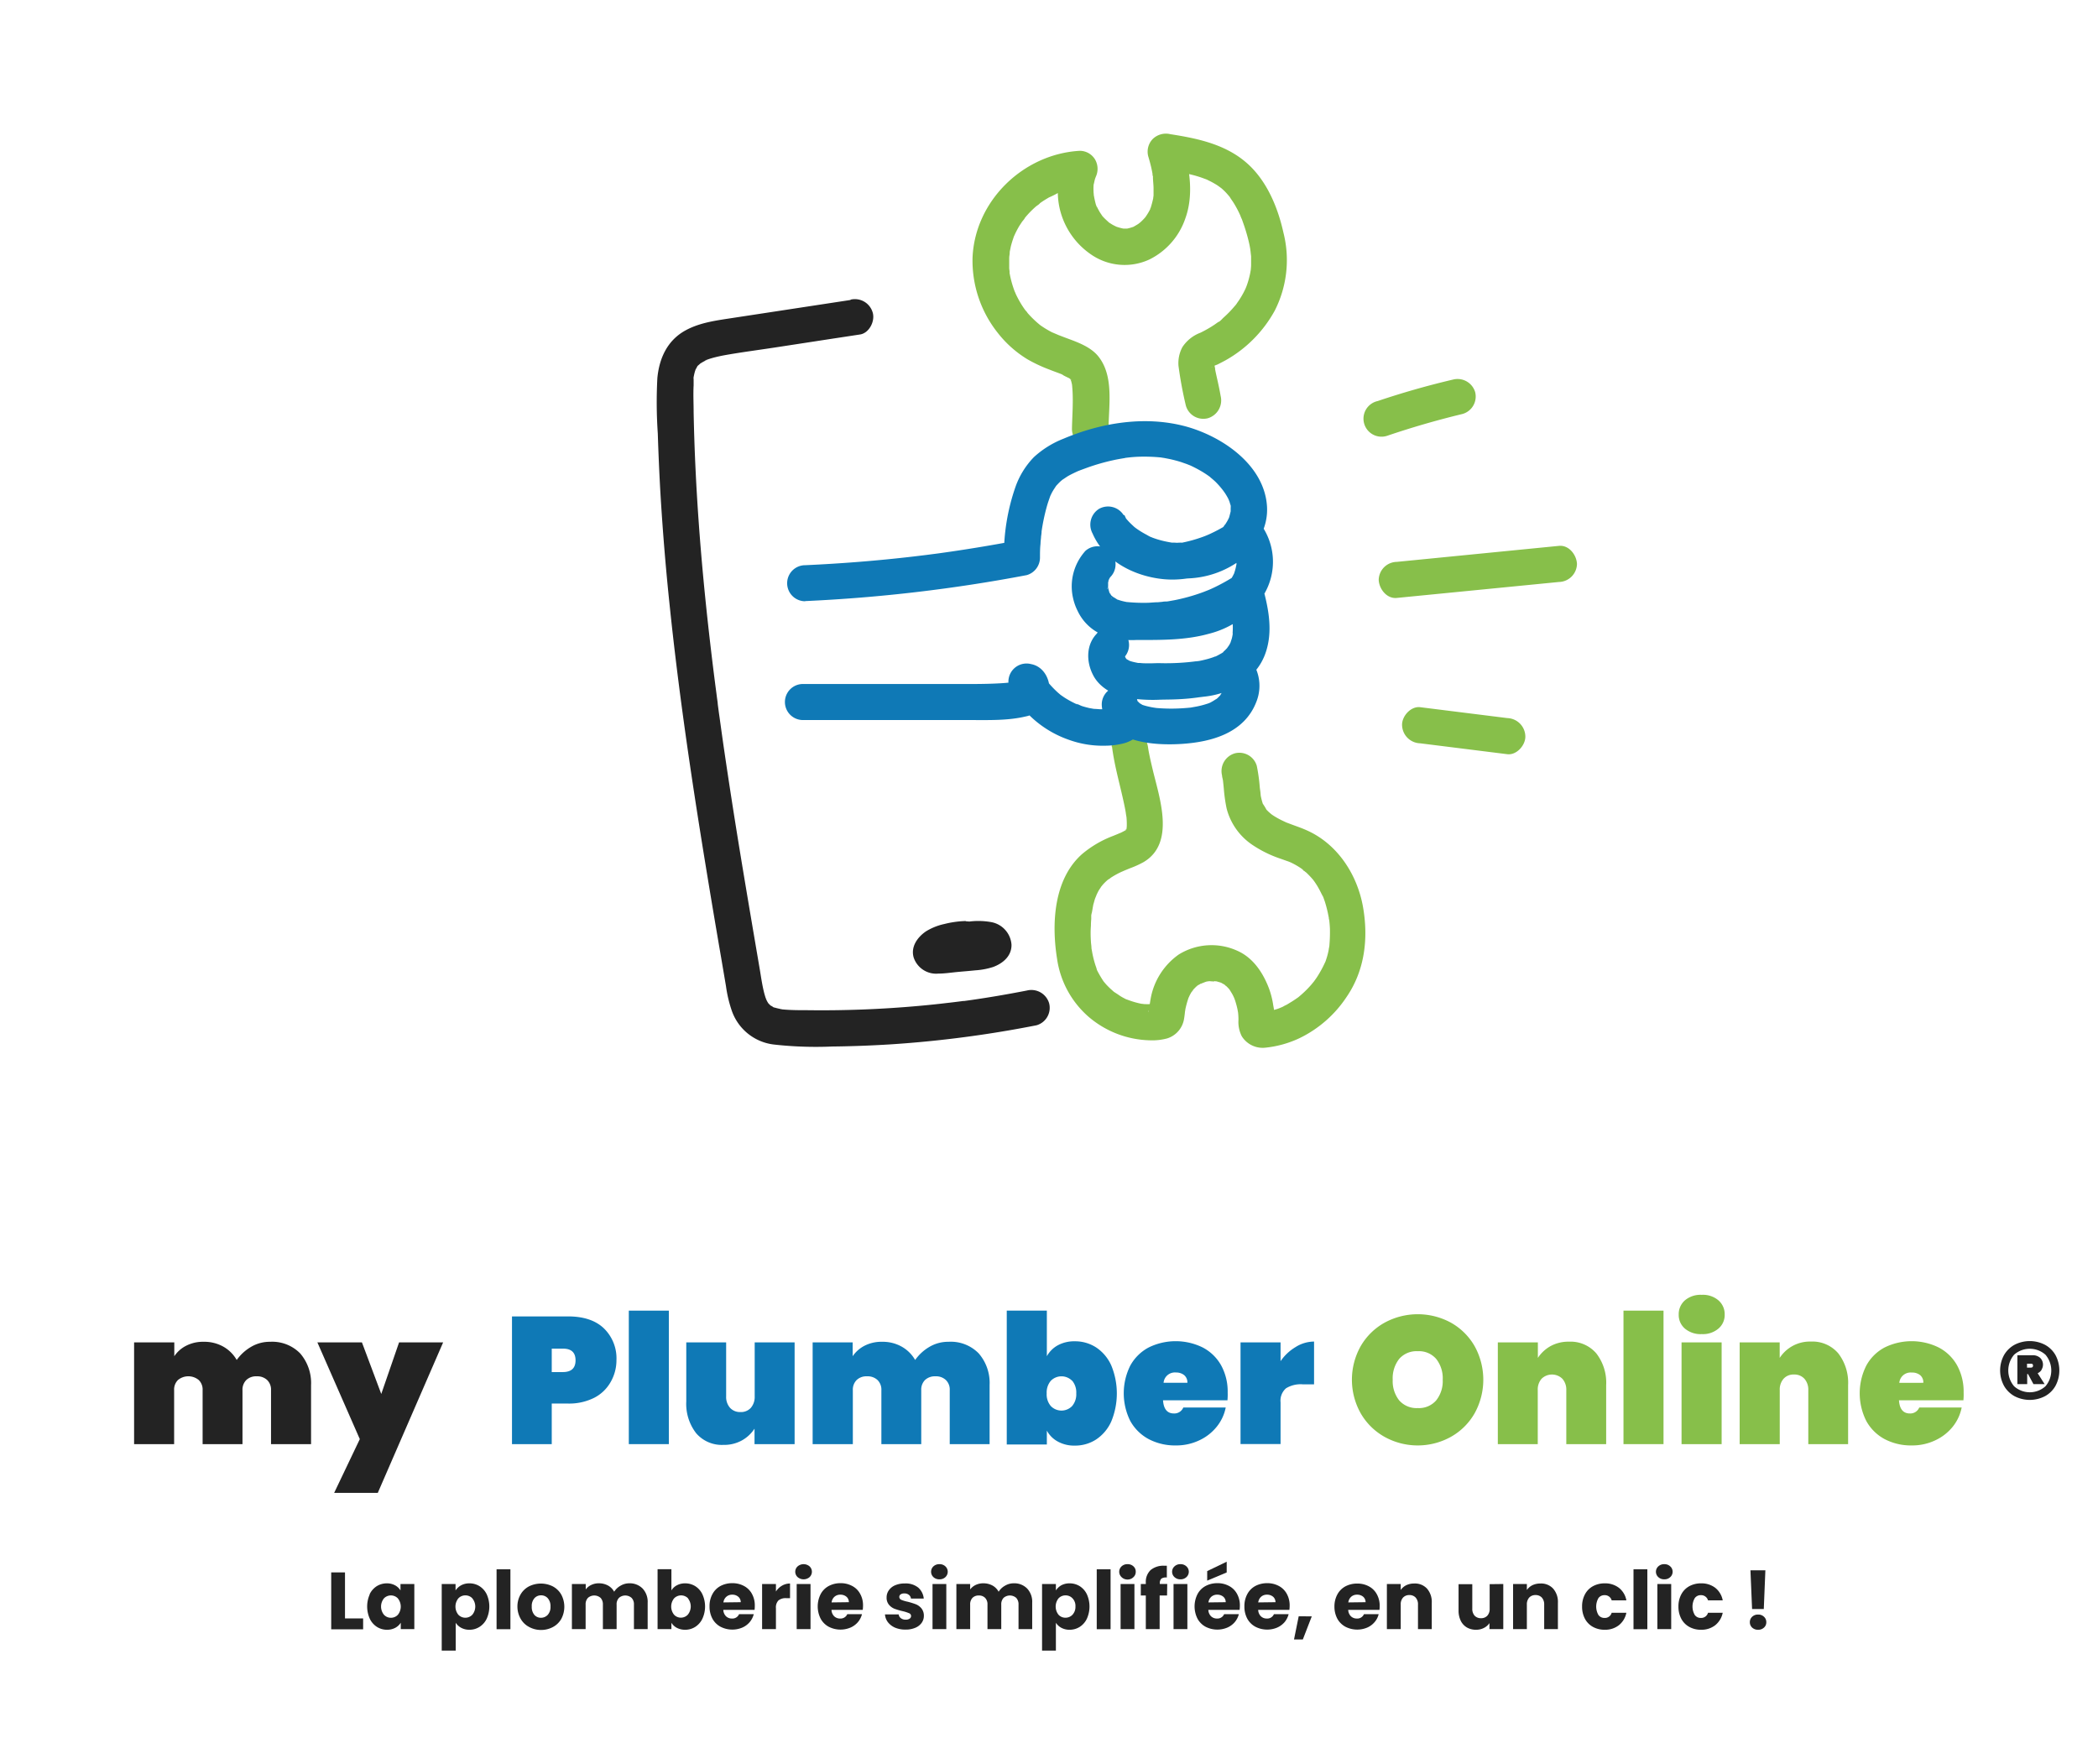 <svg id="Layer_1" data-name="Layer 1" xmlns="http://www.w3.org/2000/svg" viewBox="0 0 385.19 323.8"><defs><style>.cls-1{fill:#232323;}.cls-2{fill:#0f79b6;}.cls-3{fill:#87bf4a;}.cls-4{fill:none;}</style></defs><title>Plan de travail 1</title><path class="cls-1" d="M55.11,248.48a8.33,8.33,0,0,1,2,5.83v10.83H49.76v-9.9a2.46,2.46,0,0,0-.71-1.87,2.63,2.63,0,0,0-1.91-.68,2.59,2.59,0,0,0-1.92.68,2.5,2.5,0,0,0-.7,1.87v9.9H37.2v-9.9a2.43,2.43,0,0,0-.71-1.87,3,3,0,0,0-3.82,0,2.46,2.46,0,0,0-.7,1.87v9.9H24.62V246.46H32V249a5.71,5.71,0,0,1,2.17-1.92,6.75,6.75,0,0,1,3.23-.73,7.12,7.12,0,0,1,3.58.88,6.51,6.51,0,0,1,2.48,2.46,8.5,8.5,0,0,1,2.62-2.4,6.74,6.74,0,0,1,3.51-.94A7.18,7.18,0,0,1,55.11,248.48Z"/><path class="cls-1" d="M81.36,246.46l-12,27.63H61.35l4.71-9.87-7.79-17.76h8.18L70,255.93l3.27-9.47Z"/><path class="cls-2" d="M112.1,253.76a7.26,7.26,0,0,1-3,2.87,10.25,10.25,0,0,1-4.85,1.06H101.3v7.45H94V241.69h10.27q4.31,0,6.6,2.19a7.67,7.67,0,0,1,2.31,5.86A8,8,0,0,1,112.1,253.76Zm-6.43-4c0-1.43-.76-2.15-2.28-2.15H101.3v4.3h2.09C104.91,251.89,105.67,251.18,105.67,249.74Z"/><path class="cls-2" d="M122.8,240.63v24.51h-7.35V240.63Z"/><path class="cls-2" d="M145.89,246.46v18.68h-7.36V262.3a6.61,6.61,0,0,1-2.3,2.15,6.78,6.78,0,0,1-3.43.83,6.2,6.2,0,0,1-5-2.16,8.8,8.8,0,0,1-1.8-5.83V246.46h7.32v9.91a3,3,0,0,0,.71,2.1,2.47,2.47,0,0,0,1.91.78,2.43,2.43,0,0,0,1.92-.78,3.06,3.06,0,0,0,.7-2.1v-9.91Z"/><path class="cls-2" d="M179.69,248.48a8.28,8.28,0,0,1,2,5.83v10.83h-7.32v-9.9a2.43,2.43,0,0,0-.71-1.87,2.6,2.6,0,0,0-1.9-.68,2.63,2.63,0,0,0-1.93.68,2.49,2.49,0,0,0-.69,1.87v9.9h-7.32v-9.9a2.46,2.46,0,0,0-.71-1.87,2.63,2.63,0,0,0-1.91-.68,2.59,2.59,0,0,0-1.92.68,2.5,2.5,0,0,0-.7,1.87v9.9H149.2V246.46h7.35V249a5.86,5.86,0,0,1,2.17-1.92,6.78,6.78,0,0,1,3.23-.73,7.12,7.12,0,0,1,3.58.88,6.53,6.53,0,0,1,2.49,2.46,8.35,8.35,0,0,1,2.61-2.4,6.74,6.74,0,0,1,3.51-.94A7.15,7.15,0,0,1,179.69,248.48Z"/><path class="cls-2" d="M194.2,247a6.3,6.3,0,0,1,3.13-.74,7.07,7.07,0,0,1,3.94,1.14,7.75,7.75,0,0,1,2.77,3.32,13.46,13.46,0,0,1,0,10.23,7.75,7.75,0,0,1-2.77,3.32,7.07,7.07,0,0,1-3.94,1.14,6.2,6.2,0,0,1-3.13-.75,5,5,0,0,1-2-2v2.55h-7.36V240.63h7.36V249A5.1,5.1,0,0,1,194.2,247Zm2.64,6.51a2.74,2.74,0,0,0-3.91,0,3.31,3.31,0,0,0-.76,2.32,3.28,3.28,0,0,0,.76,2.32,2.72,2.72,0,0,0,3.91,0,3.32,3.32,0,0,0,.76-2.32A3.36,3.36,0,0,0,196.84,253.48Z"/><path class="cls-2" d="M225.36,257.09H213.53c.11,1.62.78,2.42,2,2.42a1.77,1.77,0,0,0,1.72-1.09h7.79a8.08,8.08,0,0,1-1.68,3.56,8.89,8.89,0,0,1-3.21,2.48,9.83,9.83,0,0,1-4.25.92,10.41,10.41,0,0,1-5-1.16,8.4,8.4,0,0,1-3.38-3.33,11.37,11.37,0,0,1,0-10.17,8.27,8.27,0,0,1,3.38-3.33,11.25,11.25,0,0,1,9.91,0,8.25,8.25,0,0,1,3.38,3.27,10,10,0,0,1,1.21,5A11.25,11.25,0,0,1,225.36,257.09ZM218,253.88a1.72,1.72,0,0,0-.59-1.41,2.32,2.32,0,0,0-1.49-.48,2.08,2.08,0,0,0-2.29,1.89Z"/><path class="cls-2" d="M237.88,247.31a6.39,6.39,0,0,1,3.38-1v7.85h-2.09a5.11,5.11,0,0,0-3.06.73,3,3,0,0,0-1,2.58v7.65h-7.35V246.46h7.35v3.45A8.84,8.84,0,0,1,237.88,247.31Z"/><path class="cls-3" d="M254.23,263.82a11.57,11.57,0,0,1-4.39-4.31,12.59,12.59,0,0,1,0-12.39,11.52,11.52,0,0,1,4.39-4.29,12.73,12.73,0,0,1,12.14,0,11.48,11.48,0,0,1,4.35,4.29,12.72,12.72,0,0,1,0,12.39,11.45,11.45,0,0,1-4.37,4.31,12.55,12.55,0,0,1-12.12,0Zm9.45-6.71a5.65,5.65,0,0,0,1.2-3.79,5.72,5.72,0,0,0-1.2-3.83,4.17,4.17,0,0,0-3.38-1.41,4.22,4.22,0,0,0-3.41,1.41,5.77,5.77,0,0,0-1.19,3.83,5.7,5.7,0,0,0,1.19,3.79,4.24,4.24,0,0,0,3.41,1.41A4.17,4.17,0,0,0,263.68,257.11Z"/><path class="cls-3" d="M293.08,248.48a8.77,8.77,0,0,1,1.81,5.83v10.83h-7.32v-9.9a3,3,0,0,0-.72-2.1,2.73,2.73,0,0,0-3.82,0,3,3,0,0,0-.7,2.1v9.9H275V246.46h7.35v2.85a6.69,6.69,0,0,1,2.3-2.15,6.81,6.81,0,0,1,3.43-.83A6.21,6.21,0,0,1,293.08,248.48Z"/><path class="cls-3" d="M305.42,240.63v24.51h-7.35V240.63Z"/><path class="cls-3" d="M309.36,243.94a3.29,3.29,0,0,1-1.15-2.58,3.38,3.38,0,0,1,1.15-2.63,4.43,4.43,0,0,1,3.08-1,4.36,4.36,0,0,1,3.05,1,3.35,3.35,0,0,1,1.16,2.63,3.27,3.27,0,0,1-1.16,2.58,4.4,4.4,0,0,1-3.05,1A4.46,4.46,0,0,1,309.36,243.94Zm6.73,2.52v18.68h-7.36V246.46Z"/><path class="cls-3" d="M337.51,248.48a8.82,8.82,0,0,1,1.8,5.83v10.83H332v-9.9a3,3,0,0,0-.71-2.1,2.47,2.47,0,0,0-1.91-.78,2.43,2.43,0,0,0-1.92.78,3,3,0,0,0-.7,2.1v9.9H319.4V246.46h7.35v2.85a6.6,6.6,0,0,1,5.74-3A6.22,6.22,0,0,1,337.51,248.48Z"/><path class="cls-3" d="M360.48,257.09H348.65c.11,1.62.78,2.42,2,2.42a1.77,1.77,0,0,0,1.72-1.09h7.79a8.18,8.18,0,0,1-1.67,3.56,8.93,8.93,0,0,1-3.22,2.48,9.83,9.83,0,0,1-4.25.92,10.41,10.41,0,0,1-5-1.16,8.31,8.31,0,0,1-3.37-3.33,11.29,11.29,0,0,1,0-10.17,8.19,8.19,0,0,1,3.37-3.33,11.25,11.25,0,0,1,9.91,0,8.19,8.19,0,0,1,3.38,3.27,10,10,0,0,1,1.21,5A11.25,11.25,0,0,1,360.48,257.09Zm-7.36-3.21a1.72,1.72,0,0,0-.59-1.41A2.32,2.32,0,0,0,351,252a2.08,2.08,0,0,0-2.29,1.89Z"/><path class="cls-3" d="M203.53,78.84c0-4.35,1.06-9.81-1.92-13.46-1.4-1.71-3.78-2.56-5.79-3.3l-1.39-.53c-.58-.23.41.2-.19-.08L193.13,61q-.67-.35-1.32-.75l-.58-.38-.28-.2c-.63-.44.36.31,0,0a19.32,19.32,0,0,1-2.26-2.17c-.11-.14-.29-.47-.45-.54.3.14.32.43.1.11l-.21-.28c-.31-.44-.61-.9-.88-1.37s-.49-.89-.71-1.35c-.06-.12-.37-.92-.21-.45s-.12-.34-.17-.48a18.63,18.63,0,0,1-.8-3c-.13-.78,0,.45,0-.16,0-.23-.05-.46-.07-.69,0-.54,0-1.08,0-1.63,0-.27,0-.54.05-.81s.07-.88,0-.37.06-.35.09-.48.11-.54.17-.81c.13-.49.28-1,.45-1.46,0-.1.36-.93.17-.48s.16-.33.22-.46c.24-.49.51-1,.79-1.44l.39-.59c.11-.18.52-.58.54-.77,0,0-.39.49-.15.21l.3-.37c.2-.24.41-.47.62-.7.41-.43.83-.84,1.28-1.23.16-.14.64-.41.72-.6,0,0-.5.37-.2.16l.38-.28c.49-.34,1-.65,1.5-.94a15.48,15.48,0,0,0,1.68-.84s-.59.23-.25.11l.44-.17.9-.29a16.41,16.41,0,0,1,1.71-.42c.16,0,1-.09.49-.09h.14l.59,0c-.95-1.67-1.91-3.33-2.86-5a13.73,13.73,0,0,0-.67,9.59,14,14,0,0,0,5.58,7.62,10.82,10.82,0,0,0,10.67.89,13.09,13.09,0,0,0,6.6-7.55c1.51-4.17.85-8.9-.37-13.06L213.19,31a50.85,50.85,0,0,1,6.23,1.24c.47.14.94.28,1.4.45l.75.28c-.76-.29.06,0,.18.09.4.19.79.39,1.17.61s.46.27.68.42.86.64.53.36.27.25.28.25c.19.18.39.36.57.55A14.74,14.74,0,0,1,226,36.44c-.08-.09-.38-.54-.05,0l.45.66a18.31,18.31,0,0,1,.92,1.62c.2.39.38.8.56,1.2-.32-.74,0,.09.07.21s.19.5.28.75a32.23,32.23,0,0,1,1,3.32c.13.52.23,1,.32,1.56,0,.07.14,1.1.06.38,0,.32.07.63.09.95,0,.53,0,1.06,0,1.58,0,.32-.05.64-.06.95s0,.33,0-.15c0,.16-.05.32-.07.48a15.15,15.15,0,0,1-.7,2.56s-.3.78-.1.27-.1.23-.12.27a16.38,16.38,0,0,1-.8,1.49q-.32.53-.66,1a4.94,4.94,0,0,1-.43.59c.58-.62,0,0-.09.09a19.47,19.47,0,0,1-2.05,2.11c-.18.16-.69.76-.94.8l.28-.22-.4.29-.61.43a22.25,22.25,0,0,1-2.56,1.46,6.81,6.81,0,0,0-3.31,2.65,6.22,6.22,0,0,0-.71,3.44,71.73,71.73,0,0,0,1.35,7.28,3.33,3.33,0,0,0,4.07,2.32,3.42,3.42,0,0,0,2.32-4.08c-.2-1.15-.45-2.3-.71-3.44-.11-.49-.22-1-.31-1.47,0-.15,0-.3-.08-.45-.13-.63.05.78,0-.16,0-.36.15-1.52-.06-.33.07-.38.32-.46-.14.23l-.25.29c.26-.24.22-.22-.12.08,0-.15.92-.45,1.09-.53.51-.25,1-.51,1.52-.79a23.34,23.34,0,0,0,9-9.11,20.47,20.47,0,0,0,1.59-14.29c-1-4.53-2.94-9.28-6.4-12.5-3.95-3.67-9.19-4.79-14.34-5.59a3.48,3.48,0,0,0-3.23.85,3.35,3.35,0,0,0-.85,3.23c.2.67.39,1.35.54,2,.09.4.17.79.24,1.19,0,.15,0,.3.08.45.08.38,0-.48,0,.16s.11,1.39.11,2.09c0,.35,0,.7,0,1s0,.4-.05.59c-.05.53.16-.75,0,.15a19.47,19.47,0,0,1-.54,2c-.15.47-.08-.11.06-.14a2,2,0,0,0-.16.33,8.65,8.65,0,0,1-.54.93c-.06.1-.14.2-.2.3-.23.39.38-.44.09-.09s-.36.42-.56.63a8.08,8.08,0,0,1-.6.57s-.28.2-.27.23c.32-.25.39-.3.19-.16l-.19.14c-.23.15-.46.29-.7.42a1.65,1.65,0,0,1-.42.21s.77-.27.15-.06c-.25.08-.51.17-.77.23l-.34.08c-.72.16.5,0,.08,0h-.82c-.3,0-.3.13.1,0-.1,0-.31-.06-.41-.08-.31-.07-.62-.17-.93-.27-.58-.19-.09,0,0,0l-.54-.27c-.23-.12-.44-.26-.66-.4a2.32,2.32,0,0,1-.35-.24s.51.44.24.18-.81-.72-1.17-1.13a3.39,3.39,0,0,1-.28-.34s.47.68.13.15c-.14-.22-.29-.42-.42-.64s-.25-.44-.37-.67l-.19-.4c-.24-.48.06.19.08.19-.17,0-.49-1.6-.53-1.78s0-.21-.07-.32c-.15-.71,0,.54,0,.12s-.06-.65-.06-1a8.17,8.17,0,0,1,0-.86,2.55,2.55,0,0,0,0-.44c.07.07-.14.75,0,.24.08-.32.14-.64.23-1s.46-1.2.08-.34a3.45,3.45,0,0,0,0-3.34,3.27,3.27,0,0,0-2.86-1.64c-10.32.6-19.19,9.13-19.66,19.56a21.29,21.29,0,0,0,4.53,13.74,20.26,20.26,0,0,0,5.59,5,27.13,27.13,0,0,0,3.9,1.83q.75.3,1.5.57l.58.22.37.14c.43.16-.15,0-.24-.1a12.2,12.2,0,0,0,1.44.75l.37.25c.46.3-.17,0-.17-.15a1.45,1.45,0,0,0,.22.21c.24.4-.2-.34-.23-.3l.12.21c.33.33,0,0-.07-.26,0,.23.16.47.22.7s.12.51.17.77c0,.1.07.47,0,0s0,.14,0,.21c.23,2.56,0,5.15-.05,7.71a3.31,3.31,0,1,0,6.62,0Z"/><path class="cls-3" d="M204.16,137.05c.47,3.76,1.58,7.36,2.33,11.07q.12.57.21,1.14c0,.05.09.67.11.67s-.09-.81,0,0a14,14,0,0,1,.05,2.15c0,.65.16-.69,0-.27,0,.13,0,.27-.08.4a2.38,2.38,0,0,0-.14.46c-.15-.32.37-.72.15-.38-.06.1-.13.22-.18.32-.18.38.66-.72.35-.45l-.31.31c-.39.41.82-.53.31-.23l-.34.21a10.38,10.38,0,0,1-.94.48c-.28.12-.93.36.27-.11l-.46.19-1.12.46a19.46,19.46,0,0,0-5.73,3.36c-5.22,4.66-5.59,12.81-4.56,19.23a17.35,17.35,0,0,0,5.76,10.6A17.92,17.92,0,0,0,211.13,191a10.63,10.63,0,0,0,3.13-.34A4.5,4.5,0,0,0,217.4,187c.07-.41.12-.82.16-1.23s.15-.75-.05.25c.06-.28.09-.57.15-.86a18.15,18.15,0,0,1,.59-2.07c.17-.5-.1.24-.13.28a4.44,4.44,0,0,0,.24-.49,7.74,7.74,0,0,1,.44-.8,3.28,3.28,0,0,0,.31-.45c-.22.58-.38.45-.12.17s.55-.58.84-.85.15.09-.22.17a2.3,2.3,0,0,0,.48-.31l.42-.23c.5-.28.13.15-.15,0,.17.06.8-.26,1-.31a2,2,0,0,1,.66-.12c-.5.06-.56.08-.18,0l.36,0a5,5,0,0,0,1.21,0c-.34.13-.68-.12-.29,0,.19,0,.38.07.56.12l.44.13c.31.08.48.33-.2-.1.29.18.62.3.91.49s.5.52-.12-.12a2.85,2.85,0,0,0,.32.27c.22.21.44.43.64.66.55.64-.37-.61.09.12.17.28.35.55.51.84s.24.49.36.74c.29.56-.27-.79-.08-.19.05.15.12.3.17.45a15.5,15.5,0,0,1,.46,1.65c.05.24.09.47.13.71.16.81-.07-.9,0,0a11.67,11.67,0,0,1,.07,1.32,5.81,5.81,0,0,0,.6,3,4.52,4.52,0,0,0,4.36,2.11,19.29,19.29,0,0,0,6.28-1.76,21.7,21.7,0,0,0,8.63-7.58c3.34-4.89,4-10.74,3-16.48-1.06-6-4.72-11.62-10.39-14.11-1-.45-2.08-.8-3.12-1.2l-.53-.2c-.84-.32.61.3-.18-.08-.43-.2-.86-.4-1.28-.63s-.62-.35-.92-.54-.32-.23-.49-.33c-.55-.37.47.42.15.12s-.48-.41-.7-.63l-.23-.23-.21-.24c-.21-.26-.13-.15.23.32a9.78,9.78,0,0,0-.74-1.23c-.29-.49.3.83.12.29l-.12-.31c-.09-.28-.17-.56-.24-.85s-.1-.43-.14-.66-.1-1.18,0,.08c0-.53-.12-1.07-.17-1.6a31.87,31.87,0,0,0-.54-3.87,3.33,3.33,0,0,0-4.07-2.31,3.39,3.39,0,0,0-2.31,4.07c0,.28.11.55.15.82l.06.37c.09.58-.09-.79-.05-.37s.11,1.05.16,1.57a28.19,28.19,0,0,0,.52,3.67,11.49,11.49,0,0,0,4.79,6.71,21.44,21.44,0,0,0,5.11,2.5l1.3.46c.05,0,.5.2.5.19s-.72-.33,0,0a14.07,14.07,0,0,1,1.93,1.09l.32.23c.34.24.33.49-.05-.05a5.35,5.35,0,0,0,.72.62,16.79,16.79,0,0,1,1.41,1.51c.42.5-.36-.53-.13-.16.08.13.18.25.27.38s.34.51.5.77a19.79,19.79,0,0,1,.92,1.77c.3.62-.29-.76,0-.12l.14.33.3.85c.2.63.37,1.26.51,1.9.07.29.12.58.18.87s0,.34.08.52c.11.63-.08-.73,0-.28.06.62.13,1.24.16,1.87a28,28,0,0,1-.12,3.43c0,.51.06-.44.06-.44s0,.29-.06.44-.08.46-.13.69a12.88,12.88,0,0,1-.36,1.39c-.06.19-.12.38-.19.57s-.23.73,0,0c-.05.15-.14.3-.2.44a20.44,20.44,0,0,1-1.29,2.34c-.22.35-.46.67-.7,1-.47.67.46-.54-.08.09l-.31.38a18.64,18.64,0,0,1-1.88,1.89l-.55.47c-.61.51.41-.28,0,0s-.73.51-1.1.74-.69.42-1,.61l-.43.21c-.19.1-1.05.64-.3.16a7.8,7.8,0,0,1-2.28.73,5,5,0,0,1-1.19.23c.89.06.23,0,.08,0s-.14,0,.36.08A2.3,2.3,0,0,1,234,188a12.9,12.9,0,0,0-.23-3.4,15.43,15.43,0,0,0-.77-3.08c-1.07-2.85-2.87-5.62-5.74-6.92a11.43,11.43,0,0,0-10.85.65,12.62,12.62,0,0,0-5.15,8.1c-.05.29-.1.58-.14.86,0,.05-.37,1.48-.21,1.62-.26-.23.22-.61,0-.18l.18-.37c1.43-.82,1.77-1.13,1-.93.8-.17.28-.05,0,0l-.83,0a11.83,11.83,0,0,1-1.19,0c-.07,0-.82-.13-.26,0s-.21-.05-.26-.06a15.67,15.67,0,0,1-2.51-.73c-.76-.27.64.34-.08,0-.14-.07-.29-.13-.43-.21-.35-.18-.7-.37-1-.58s-.66-.44-1-.66c-.66-.46.52.47-.08-.07l-.53-.47q-.44-.41-.84-.84l-.46-.54c-.51-.59.28.42,0,0a20.19,20.19,0,0,1-1.3-2.25c-.21-.44.23.74,0-.15-.09-.28-.2-.55-.28-.84-.15-.47-.27-.95-.38-1.43s-.19-1-.27-1.46c.1.64,0,.13,0,0,0-.39-.08-.79-.1-1.18-.06-1-.08-1.92,0-2.88q0-.63.06-1.26c0-.2,0-.4,0-.59l0-.35q.08-.56,0,.21c.07,0,.34-1.82.4-2s.17-.61.26-.91.61-1.38.1-.36c.24-.48.45-1,.73-1.43l.45-.68c.16-.23.44-.43-.21.27l.27-.33a9.35,9.35,0,0,1,1-1c.26-.23,1-.62,0,0,.21-.13.4-.29.61-.43a14.88,14.88,0,0,1,2.19-1.18l.51-.22c-1.18.53-.46.19-.19.08l1.05-.43a17.25,17.25,0,0,0,2.44-1.11c5.84-3.45,2.95-11.68,1.7-16.87-.19-.8-.38-1.6-.55-2.4-.08-.39-.16-.77-.23-1.16s-.26-1.75-.12-.67c-.21-1.71-1.37-3.4-3.31-3.31-1.61.07-3.55,1.47-3.32,3.31Z"/><path class="cls-1" d="M156.19,55.07l-21.44,3.27c-3,.47-6.15.82-8.89,2.32-3.34,1.83-4.83,5.12-5.17,8.77a83.84,83.84,0,0,0,.08,10.15q.17,5.37.47,10.73.63,10.64,1.75,21.23c1.5,14.4,3.57,28.72,5.86,43q1.71,10.62,3.54,21.22l.9,5.3a23.62,23.62,0,0,0,1,4.31,9.33,9.33,0,0,0,7.85,6.41,69.32,69.32,0,0,0,10.59.36q5.34-.06,10.68-.39a207.14,207.14,0,0,0,21.79-2.57q2.55-.44,5.1-.94a3.33,3.33,0,0,0,2.31-4.07,3.4,3.4,0,0,0-4.08-2.31c-3.39.66-6.79,1.25-10.21,1.74l-1.29.18-.2,0-.36.05c-.91.12-1.82.23-2.74.33-1.66.2-3.32.37-5,.52a198.51,198.51,0,0,1-20.55.79c-1.55,0-3.1,0-4.66-.16-.24,0-.5.07.11,0a2,2,0,0,1-.5-.1,8.29,8.29,0,0,1-.86-.21c-.11,0-.63-.18-.2-.05s-.06,0-.17-.09-.28-.18-.43-.25c-.34-.15.48.5,0,0l-.36-.36c-.37-.37.07.08.06.09a3.81,3.81,0,0,1-.45-.76c-.05-.1-.25-.6-.09-.17s0-.1-.06-.2c-.12-.37-.23-.74-.32-1.12-.36-1.46-.56-3-.81-4.44-1.16-6.8-2.32-13.6-3.44-20.41s-2.2-13.73-3.2-20.61c-.24-1.67-.47-3.34-.7-5-.12-.8-.22-1.61-.33-2.42.07.57,0,0,0-.08s-.05-.44-.08-.65c-.07-.48-.13-1-.19-1.45-.45-3.39-.86-6.79-1.25-10.18-1.56-13.69-2.64-27.43-2.9-41.21,0-1.63-.09-3.27,0-4.91,0-.35,0-.71,0-1.07a2.2,2.2,0,0,1,0-.53s-.14.79,0,.1c.06-.3.12-.6.2-.89s.11-.33.16-.5c.09-.35-.3.48,0,0l.26-.46c.14-.25.08-.41-.09.08.07-.21.4-.44.57-.6.59-.54-.43.25.24-.19a10.45,10.45,0,0,1,.93-.51c.41-.22,0,.12-.14,0,0,0,.29-.11.34-.12.3-.11.61-.21.92-.3.67-.19,1.36-.34,2-.47,3.22-.59,6.49-1,9.73-1.5l10.23-1.57,5.2-.79c1.71-.26,2.82-2.51,2.31-4.08a3.4,3.4,0,0,0-4.07-2.31Z"/><path class="cls-1" d="M177.25,169.1a18.15,18.15,0,0,0-3.89.55A10.75,10.75,0,0,0,170,171c-1.54,1.05-2.83,2.82-2.25,4.8a4.35,4.35,0,0,0,4.54,2.95c1.14,0,2.29-.18,3.43-.29s2.26-.19,3.38-.31a13.42,13.42,0,0,0,3.26-.62c1.77-.66,3.39-2,3.35-4.09A4.54,4.54,0,0,0,182,169.3a13.55,13.55,0,0,0-4.31-.07,3.57,3.57,0,0,0-2.34,1,3.32,3.32,0,0,0,0,4.69,3.23,3.23,0,0,0,2.34,1,13.23,13.23,0,0,1,3.08-.11l-.88-.12a4.17,4.17,0,0,1,1,.26l-.8-.34a3.25,3.25,0,0,1,.37.21l-.67-.51a1.48,1.48,0,0,1,.25.25c-.17-.23-.34-.45-.52-.67l.05.09-.33-.79a.61.61,0,0,1,.05.18l-.12-.88a.31.31,0,0,1,0,.1l.12-.88a.36.36,0,0,0,0,.1l.33-.79a1.62,1.62,0,0,1-.1.18l.51-.67a2.28,2.28,0,0,1-.22.22l.67-.52a3.37,3.37,0,0,1-.56.3l.79-.33a8.69,8.69,0,0,1-1.88.43l.88-.11c-1.28.17-2.58.26-3.87.37a21.68,21.68,0,0,1-4,.27l.89.12a2.3,2.3,0,0,1-.45-.12l.79.33a.71.71,0,0,1-.18-.12l.67.52-.07-.07.52.67,0-.07.33.79a.47.47,0,0,1,0-.16l.12.88v-.09l-.12.88a.64.64,0,0,1,.06-.18l-.34.79a1.67,1.67,0,0,1,.18-.28c-.17.22-.35.44-.52.67a3.5,3.5,0,0,1,.39-.38l-.67.52a5.19,5.19,0,0,1,1-.54l-.79.33a14,14,0,0,1,3.3-.88l-.88.12a12.83,12.83,0,0,1,1.38-.11,3.31,3.31,0,1,0,0-6.62Z"/><path class="cls-3" d="M256.44,109.78l29.78-2.93a3.38,3.38,0,0,0,3.31-3.31c-.07-1.65-1.46-3.5-3.31-3.32l-29.78,2.94a3.37,3.37,0,0,0-3.31,3.31c.07,1.65,1.47,3.49,3.31,3.31Z"/><path class="cls-3" d="M260.74,136.47l16,2c1.72.21,3.38-1.68,3.31-3.32a3.42,3.42,0,0,0-3.31-3.31l-16-2c-1.73-.21-3.39,1.68-3.32,3.32a3.42,3.42,0,0,0,3.32,3.31Z"/><path class="cls-3" d="M254.71,80q6.81-2.31,13.82-4A3.33,3.33,0,0,0,270.84,72a3.37,3.37,0,0,0-4.07-2.31q-7,1.64-13.82,3.94A3.31,3.31,0,1,0,254.71,80Z"/><path class="cls-2" d="M147.82,110.36a286.92,286.92,0,0,0,40.69-4.77,3.35,3.35,0,0,0,2.43-3.2c0-.86,0-1.72.1-2.57,0-.38.06-.75.09-1.13,0-.21.05-.43.07-.64s.09-.72,0-.24a36,36,0,0,1,1-4.83c.18-.66.41-1.28.63-1.92.16-.46-.24.48,0,0l.23-.48a9.69,9.69,0,0,1,.6-1c.09-.15.2-.29.3-.44-.07.1-.43.49,0,0,.22-.23.43-.46.66-.68s.28-.23.41-.36c.34-.33-.44.28,0,0s.67-.45,1-.66c.59-.34,1.21-.63,1.83-.92.45-.21-.49.19,0,0l.51-.2,1.28-.47a39,39,0,0,1,4.75-1.36c.75-.17,1.51-.29,2.27-.42l-.12,0,.61-.07c.51-.06,1-.1,1.54-.13a31.42,31.42,0,0,1,4.65.14c.49,0-.58-.1-.09,0l.52.08.92.18c.74.16,1.47.35,2.19.58l1,.35c.23.09.93.38.32.11a22.11,22.11,0,0,1,2,1,18.26,18.26,0,0,1,1.68,1.06l.43.31c-.55-.38-.16-.13-.05,0q.47.38.9.78A15.87,15.87,0,0,1,224.52,90c.41.45.08.07,0,0,.11.14.21.29.32.44a11.22,11.22,0,0,1,.63,1.05c.13.23.36.93.17.31.11.34.2.69.31,1,0,.14.21.64,0-.08a3.77,3.77,0,0,1,0,.58c0,.19,0,.39,0,.58,0,.35,0,.29,0,0-.09.38-.18.75-.29,1.13-.16.58,0,.16,0,0-.08.18-.17.36-.26.53s-.33.56-.51.84-.25.09.1-.11c-.1.06-.21.26-.29.35a7.86,7.86,0,0,1-.64.65l-.34.31c-.21.19-.19.34.13-.09a5,5,0,0,1-1.57,1l-.42.2c-.53.28.08,0,.15-.05a4.43,4.43,0,0,1-.88.33,14.63,14.63,0,0,1-1.84.48l-.47.09c-.63.12.48,0,.05,0l-1.06.09a15.41,15.41,0,0,1-2.15,0l-.5,0c-.64-.06.44.08,0,0s-.74-.13-1.11-.21a16.49,16.49,0,0,1-2.16-.6l-.47-.17c-.44-.16,0,.07.1,0-.26,0-.88-.41-1.12-.53a15.49,15.49,0,0,1-1.78-1.1c-.09-.06-.51-.39-.16-.11l-.24-.2c-.27-.25-.54-.5-.8-.76s-.5-.54-.74-.82-.4-.3.06.09a2.87,2.87,0,0,1-.42-.61,3.38,3.38,0,0,0-4.53-1.19,3.42,3.42,0,0,0-1.19,4.54c2.21,5.1,7.71,7.85,13,8.37,6,.58,11.83-2.15,16.71-5.29l-4-.52c-.54-.64.12.2.23.41s.15.28.22.42c.22.41-.21-.76,0,0,.08.31.17.61.25.92s-.13.2,0-.18a3.52,3.52,0,0,0,0,.72c0,.32,0,.64,0,1,0,.66,0-.13,0-.16a3.8,3.8,0,0,0-.1.47,9.82,9.82,0,0,1-.3,1.06c0,.11-.25.59-.05.17s-.16.28-.2.37c-.16.29-.33.56-.51.83s-.25.62,0,0a2,2,0,0,1-.32.38c-.23.24-.46.48-.71.71l-.37.33c-.62.55.56-.37-.13.1a16.21,16.21,0,0,1-1.83,1.11c-.15.08-1.24.67-.48.24a6.64,6.64,0,0,1-1.08.4,19.84,19.84,0,0,1-2.14.57c-.41.09-.82.15-1.23.23-1,.17.4,0-.2,0l-.77.09c-1.87.17-3.75.19-5.62.21-.81,0-1.62,0-2.43,0-.43,0-.87,0-1.3,0l-.58,0-.42,0,.17,0c-.42-.08-.82-.2-1.24-.29-.14,0-.58-.24,0,0l-.43-.22a3.87,3.87,0,0,1-.34-.21c-.49-.28.19.1.2.17a4.63,4.63,0,0,0-.7-.7c.27.07.39.56.17.2-.1-.17-.22-.33-.31-.5s-.12-.24-.18-.35c-.32-.6.21.71,0,.05-.08-.32-.17-.64-.25-1s.16-.11,0,.28a3,3,0,0,0,0-.59c0-.13,0-.27,0-.4v-.2c0-.36,0-.26-.05.29a4.51,4.51,0,0,0,.2-.86c.12-.44.29-.21-.09.15a2,2,0,0,0,.23-.44,2.83,2.83,0,0,0,.26-.42c0,.14-.53.62,0,.06l-4.69-4.69a9.68,9.68,0,0,0-2.19,8.51,9.3,9.3,0,0,0,6.08,6.67,21.42,21.42,0,0,0,8.72.91,38,38,0,0,0,9-1.61,37.39,37.39,0,0,0,9.33-4.34l-4.87-2c.34,1.21.65,2.43.87,3.67l.09.52c.07.4,0-.23,0-.23a2.93,2.93,0,0,1,.09.9,13.53,13.53,0,0,1,0,1.91,3,3,0,0,1,0,.5s.14-.79,0-.15q-.06.36-.15.72l-.3.92s.28-.56.09-.23c-.1.18-.18.37-.29.54s-.58.8-.31.49-.34.34-.41.41l-.28.25c-.31.34.47-.3.09,0s-.55.37-.85.54-.52.28-.78.41c-.07,0-.47.19-.07,0s-.1,0-.2.07a15,15,0,0,1-1.85.54c-.66.16-1.33.28-2,.39-.1,0-.65.07-.07,0l-.48,0c-.43.05-.85.08-1.28.11-1.55.11-3.11.13-4.67.11-.71,0-1.43,0-2.15,0q-.54,0-1.08-.06l-.41,0c-.5,0,.78.15-.06,0a10,10,0,0,1-1-.25c-.12,0-.25-.09-.38-.12-.35-.09.45.29-.06,0-.15-.1-.31-.18-.46-.27-.53-.31.13.09.12.1a3,3,0,0,1-.31-.31c-.39-.37.14.15.12.16s-.2-.33-.23-.37c-.3-.46.12.18.07.19a3.37,3.37,0,0,1-.13-.41c-.21-.53,0,.5,0,.16a1.61,1.61,0,0,0,0-.31c-.05-.59-.12.54,0,.17s-.15.32-.16.32.09-.18.14-.27.07-.12-.2.26a3.31,3.31,0,1,0-4.68-4.69c-2.23,2-2.27,5.25-1,7.76,1.14,2.34,3.64,3.69,6.08,4.24a29.26,29.26,0,0,0,7.18.33,62.26,62.26,0,0,0,7.22-.51,15.88,15.88,0,0,0,7-2.48l-4-.52.34.31c.24.27.2.22-.1-.16.06,0,.29.57.32.56-.19-.47-.23-.54-.11-.2a3.06,3.06,0,0,1,.1.41c-.12,0,0-.86,0,0a3.62,3.62,0,0,0,0,.65c.07-.52.07-.6,0-.23,0,.14-.07.29-.11.43l-.11.32c-.09.23,0,.14.11-.27,0,.14-.38.67-.45.8-.31.56.45-.43,0,.06-.2.21-.39.42-.6.61-.62.55.3-.13-.25.18-.22.13-.43.28-.65.4l-.37.21a4.93,4.93,0,0,1-.73.27,15.49,15.49,0,0,1-1.78.46l-.78.14c-.38.06-.34.06.1,0l-.52.07c-.63.06-1.26.11-1.89.14a32,32,0,0,1-4.27-.07c-.4-.05-.41-.05-.06,0l-.62-.1c-.31-.05-.62-.12-.93-.19s-.56-.14-.84-.23l-.32-.11c-.34-.13-.29-.1.16.07A4.36,4.36,0,0,0,209,129l-.37-.25c.38.3.44.33.18.1-.46-.44.36.58,0,0-.16-.31-.13-.24.09.23-.08-.35-.07-.27,0,.26a3.31,3.31,0,1,0-6.62,0,5.36,5.36,0,0,0,1.16,3.21,21,21,0,0,0,1.59,1.68c-.17-1.34-.34-2.67-.52-4,.59-.84-.09,0-.08,0l.32-.27c-.24.13-.24.14,0,0s.27-.11,0,0l-.32.08-.56.12c-.81.15.72-.05-.09,0l-.59.05c-.44,0-.87,0-1.31,0l-.71-.05c-.12,0-.81-.07-.27,0s-.16,0-.27-.05L200,130c-.43-.1-.85-.21-1.27-.34s-1-.49-1.23-.45c.24,0,.55.25,0,0l-.53-.26c-.43-.22-.84-.45-1.25-.7s-.66-.44-1-.67c-.66-.47.53.46-.08-.07-.18-.16-.37-.31-.54-.47a18.5,18.5,0,0,1-1.72-1.82c-.26-.31.36.52,0,0l-.4-.59c-.26-.41-.49-.82-.71-1.25l-3.74,4.87c.3.06.38.16-.36-.27a2,2,0,0,1-.85-.72c-.33-.56-.24-.61-.16-.31a2.12,2.12,0,0,1-.05-.79c0-.48,0-.25,0-.1a2.11,2.11,0,0,1,.31-.64,1.73,1.73,0,0,1,.42-.39c-.54.38.35,0,0,0s-.5.12-.74.18.24,0,.26,0c-.2,0-.42,0-.63.07-.68.07-1.37.13-2.06.17-2.88.17-5.77.13-8.66.13H147.42a3.31,3.31,0,0,0,0,6.62h30.73c3.31,0,6.88.12,10.12-.65a5.56,5.56,0,0,0,4.33-4c.46-2.33-.74-5.13-3.28-5.62a3.33,3.33,0,0,0-3.74,4.87,19.37,19.37,0,0,0,10.59,9,18.27,18.27,0,0,0,6.71,1.11,13.84,13.84,0,0,0,3.68-.5,6.94,6.94,0,0,0,3.7-2.82,3.35,3.35,0,0,0-.52-4c-.31-.32-.64-.61-.94-.92-.15-.15-.46-.59,0,.06-.32-.47.13.46.13.65H202.3c.49,6.89,9.22,7.53,14.51,7.21,5.63-.34,11.68-2,13.88-7.8a7.9,7.9,0,0,0-1.92-8.61,3.38,3.38,0,0,0-4-.52,11.36,11.36,0,0,1-1.34.81l-.42.19.36-.16c-.14.16-.68.25-.89.31a13.19,13.19,0,0,1-1.53.39c-.28.06-.57.12-.86.16s-1,.2-.13,0a42.69,42.69,0,0,1-7.15.39c-1.1,0-2.2.11-3.3,0l-.51,0c.44.06.48.07.1,0l-.77-.16c-.26-.06-.51-.12-.76-.2l-.48-.17c.4.17.44.19.11,0l-.64-.36c-.65-.37.48.41,0,0-.24-.26-.2-.2.12.19a2.56,2.56,0,0,1-.22-.35c-.37-.52.15.64,0,0,0-.13-.32-.92-.11-.36,0,.31,0,.32,0,0s0-.26-.07.3a2.29,2.29,0,0,1,.07-.28c.08-.25,0-.13-.15.34.17-.29.11-.23-.2.2a2.54,2.54,0,0,1,.29-.28L201.64,116c-2.88,3.3-1.76,8,1.64,10.5,3,2.19,7.34,2,10.91,1.94,7.08-.06,16.33-1.37,18.44-9.46,1-3.75.17-7.72-.85-11.36a3.35,3.35,0,0,0-4.87-2,35.41,35.41,0,0,1-3.22,1.86c-.51.26-1,.5-1.56.74s.33-.12-.26.11l-.94.37a33.88,33.88,0,0,1-3.55,1.1c-.56.14-1.12.27-1.68.38l-1,.18-.42.07-.27,0c.37,0-.43,0-.56.06l-.85.08c-.62,0-1.24.08-1.86.1a31.2,31.2,0,0,1-3.62-.12c-.66-.07.47.1-.17,0-.26-.06-.52-.1-.78-.17a8.89,8.89,0,0,1-.88-.26,1.47,1.47,0,0,1-.37-.13c.19.14.43.21.09,0s-.44-.29-.67-.4c0,0,.42.38.15.12l-.26-.23c-.05,0-.46-.41-.44-.48s.35.59.2.23a3.6,3.6,0,0,0-.22-.37.41.41,0,0,1-.05-.09c-.13-.26-.13-.26,0,0s.11.26,0,.1a1.72,1.72,0,0,1-.07-.21c-.07-.24-.13-.49-.2-.73s-.07-.49,0,0,0,0,0-.11,0-.51,0-.76.05-.49,0,0,0,0,0-.1.05-.21.08-.31a2.81,2.81,0,0,1,.1-.31q.09-.25-.06.09c.06,0-.17.33,0,0,.07-.13.13-.26.21-.38a2.61,2.61,0,0,0,.17-.28c.17-.35-.5.59,0,.08a3.32,3.32,0,0,0-4.69-4.69,9.88,9.88,0,0,0-1.41,11,8.84,8.84,0,0,0,3.76,4,14.63,14.63,0,0,0,7,1.34c4.42,0,9,.07,13.3-1.13a17,17,0,0,0,9.95-6.91,11.68,11.68,0,0,0-.77-13.69,3.31,3.31,0,0,0-4-.52c-1.1.71-2.23,1.38-3.38,2-.56.3-1.13.58-1.7.84-.19.09-.82.34-.27.12q-.54.23-1.08.42a26.26,26.26,0,0,1-3.61,1c-.71.14.54,0-.25,0-.29,0-.57,0-.86.06a12.78,12.78,0,0,1-1.75,0,4.14,4.14,0,0,0-.7-.06c.49.07.55.07.18,0l-.35-.06a15.24,15.24,0,0,1-1.48-.37l-.68-.22-.44-.17q.65.29.15.06c-.42-.2-.84-.41-1.24-.65-.23-.13-.46-.28-.68-.43-.7-.49.34.32-.16-.11a11.12,11.12,0,0,1-1-.94l-.3-.34c-.23-.28-.2-.23.09.14a2.06,2.06,0,0,1-.39-.57,9.26,9.26,0,0,1-.75-1.43L200.7,97.9a19.58,19.58,0,0,0,17.54,8.29,17.26,17.26,0,0,0,9.21-3.14c3.12-2.36,5.42-6,5.17-10.07-.47-7.6-8.19-12.85-14.92-14.69-7.43-2-15.43-.7-22.43,2.25a17.44,17.44,0,0,0-5.44,3.38,15,15,0,0,0-3.4,5.5,38.14,38.14,0,0,0-2.11,13c.82-1.06,1.63-2.13,2.44-3.19-3.29.62-6.58,1.19-9.89,1.7-1.6.25-3.2.48-4.8.7l-.72.09-1.29.17-2.41.29c-6.58.77-13.2,1.29-19.82,1.59a3.31,3.31,0,1,0,0,6.62Z"/><path class="cls-1" d="M63.34,297.14h3.33v2H60.81V288.69h2.53Z"/><path class="cls-1" d="M67.86,292.71a3.61,3.61,0,0,1,1.31-1.49A3.5,3.5,0,0,1,71,290.7a3.14,3.14,0,0,1,1.53.36,2.65,2.65,0,0,1,1,.94v-1.18h2.54v8.28H73.58v-1.17a2.73,2.73,0,0,1-1,.93,3.16,3.16,0,0,1-1.54.36,3.4,3.4,0,0,1-1.84-.53,3.63,3.63,0,0,1-1.31-1.5,5.47,5.47,0,0,1,0-4.48Zm5.19.75a1.78,1.78,0,0,0-2.56,0,2.39,2.39,0,0,0,0,3,1.71,1.71,0,0,0,1.28.56,1.73,1.73,0,0,0,1.28-.55,2.39,2.39,0,0,0,0-3Z"/><path class="cls-1" d="M84.66,291.06a3.14,3.14,0,0,1,1.53-.36,3.46,3.46,0,0,1,1.85.52,3.63,3.63,0,0,1,1.32,1.49,5.47,5.47,0,0,1,0,4.48,3.59,3.59,0,0,1-1.32,1.5,3.39,3.39,0,0,1-1.85.53,3.13,3.13,0,0,1-1.52-.36,2.71,2.71,0,0,1-1-.92v5.11H81.1V290.82h2.54V292A2.87,2.87,0,0,1,84.66,291.06Zm2.07,2.4a1.71,1.71,0,0,0-1.3-.55,1.73,1.73,0,0,0-1.28.55,2.39,2.39,0,0,0,0,3,1.77,1.77,0,0,0,2.57,0,2.36,2.36,0,0,0,0-3Z"/><path class="cls-1" d="M93.71,288.12v11H91.17v-11Z"/><path class="cls-1" d="M97.13,298.7a3.82,3.82,0,0,1-1.53-1.48A4.46,4.46,0,0,1,95,295a4.38,4.38,0,0,1,.57-2.25,3.87,3.87,0,0,1,1.54-1.49,4.89,4.89,0,0,1,4.39,0,3.87,3.87,0,0,1,1.54,1.49,4.73,4.73,0,0,1,0,4.5,3.86,3.86,0,0,1-1.56,1.49,4.62,4.62,0,0,1-2.21.52A4.53,4.53,0,0,1,97.13,298.7Zm3.43-2.21a2.14,2.14,0,0,0,.51-1.53,2.18,2.18,0,0,0-.5-1.53,1.62,1.62,0,0,0-1.22-.53,1.6,1.6,0,0,0-1.23.53,2.15,2.15,0,0,0-.49,1.53,2.23,2.23,0,0,0,.48,1.53,1.57,1.57,0,0,0,1.21.53A1.7,1.7,0,0,0,100.56,296.49Z"/><path class="cls-1" d="M118,291.67a3.58,3.58,0,0,1,.91,2.59v4.84h-2.52v-4.49a1.67,1.67,0,0,0-.43-1.24,1.75,1.75,0,0,0-2.32,0,1.67,1.67,0,0,0-.43,1.24v4.49h-2.52v-4.49a1.71,1.71,0,0,0-.42-1.24,1.76,1.76,0,0,0-2.33,0,1.71,1.71,0,0,0-.42,1.24v4.49H105v-8.28h2.54v1a2.65,2.65,0,0,1,1-.82,3.18,3.18,0,0,1,1.41-.31,3.48,3.48,0,0,1,1.66.4,2.83,2.83,0,0,1,1.15,1.15,3.23,3.23,0,0,1,1.18-1.11,3.12,3.12,0,0,1,1.61-.44A3.3,3.3,0,0,1,118,291.67Z"/><path class="cls-1" d="M124.27,291.06a3.14,3.14,0,0,1,1.53-.36,3.46,3.46,0,0,1,1.85.52,3.54,3.54,0,0,1,1.31,1.49,5.37,5.37,0,0,1,0,4.48,3.63,3.63,0,0,1-1.31,1.5,3.39,3.39,0,0,1-1.85.53,3.26,3.26,0,0,1-1.53-.35,2.62,2.62,0,0,1-1-.93v1.16h-2.54v-11h2.54V292A2.57,2.57,0,0,1,124.27,291.06Zm2.07,2.4a1.79,1.79,0,0,0-2.58,0,2.39,2.39,0,0,0,0,3A1.7,1.7,0,0,0,125,297a1.73,1.73,0,0,0,1.29-.56,2.39,2.39,0,0,0,0-3Z"/><path class="cls-1" d="M138.54,295.57H132.8a1.74,1.74,0,0,0,.5,1.18,1.52,1.52,0,0,0,1.07.41,1.32,1.32,0,0,0,1.32-.8h2.7a3.7,3.7,0,0,1-.75,1.46,3.74,3.74,0,0,1-1.35,1,4.73,4.73,0,0,1-4-.15,3.72,3.72,0,0,1-1.49-1.48,4.69,4.69,0,0,1-.53-2.26,4.51,4.51,0,0,1,.53-2.25,3.64,3.64,0,0,1,1.47-1.49,4.56,4.56,0,0,1,2.18-.52,4.4,4.4,0,0,1,2.14.51,3.55,3.55,0,0,1,1.46,1.44,4.37,4.37,0,0,1,.53,2.18A6.57,6.57,0,0,1,138.54,295.57ZM136,294.16a1.3,1.3,0,0,0-.45-1,1.64,1.64,0,0,0-1.11-.38,1.58,1.58,0,0,0-1.07.37,1.61,1.61,0,0,0-.55,1.05Z"/><path class="cls-1" d="M143.57,291.13a2.91,2.91,0,0,1,1.48-.4v2.69h-.7a2.09,2.09,0,0,0-1.42.41,1.83,1.83,0,0,0-.47,1.43v3.84h-2.54v-8.28h2.54v1.38A3.24,3.24,0,0,1,143.57,291.13Z"/><path class="cls-1" d="M146.46,289.57a1.33,1.33,0,0,1,0-2,1.69,1.69,0,0,1,2.16,0,1.35,1.35,0,0,1,0,2,1.69,1.69,0,0,1-2.16,0Zm2.35,1.25v8.28h-2.54v-8.28Z"/><path class="cls-1" d="M158.4,295.57h-5.74a1.74,1.74,0,0,0,.5,1.18,1.53,1.53,0,0,0,1.08.41,1.34,1.34,0,0,0,1.32-.8h2.7a3.7,3.7,0,0,1-.75,1.46,3.78,3.78,0,0,1-1.36,1,4.73,4.73,0,0,1-4-.15,3.7,3.7,0,0,1-1.48-1.48,5,5,0,0,1,0-4.51,3.6,3.6,0,0,1,1.48-1.49,4.5,4.5,0,0,1,2.18-.52,4.36,4.36,0,0,1,2.13.51,3.49,3.49,0,0,1,1.46,1.44,4.27,4.27,0,0,1,.53,2.18A6.57,6.57,0,0,1,158.4,295.57Zm-2.55-1.41a1.29,1.29,0,0,0-.44-1,1.68,1.68,0,0,0-1.11-.38,1.59,1.59,0,0,0-1.08.37,1.64,1.64,0,0,0-.54,1.05Z"/><path class="cls-1" d="M164.37,298.85a3.4,3.4,0,0,1-1.34-1,2.72,2.72,0,0,1-.55-1.45H165a1,1,0,0,0,.4.7,1.42,1.42,0,0,0,.88.27,1.2,1.2,0,0,0,.73-.19.56.56,0,0,0,.26-.48.54.54,0,0,0-.37-.52,7.18,7.18,0,0,0-1.2-.38,12.06,12.06,0,0,1-1.49-.44,2.6,2.6,0,0,1-1-.73,2,2,0,0,1-.43-1.34,2.22,2.22,0,0,1,.4-1.3,2.64,2.64,0,0,1,1.15-.93,4.41,4.41,0,0,1,1.82-.34,3.65,3.65,0,0,1,2.45.77,3.07,3.07,0,0,1,1,2h-2.35a1,1,0,0,0-.38-.68,1.3,1.3,0,0,0-.84-.26,1.12,1.12,0,0,0-.68.18.54.54,0,0,0-.24.46.58.58,0,0,0,.38.54,6.43,6.43,0,0,0,1.18.35,14.51,14.51,0,0,1,1.5.47,2.6,2.6,0,0,1,1,.74,2.11,2.11,0,0,1,.45,1.37,2.19,2.19,0,0,1-.41,1.3,2.7,2.7,0,0,1-1.17.9,4.44,4.44,0,0,1-1.77.33A4.85,4.85,0,0,1,164.37,298.85Z"/><path class="cls-1" d="M171.39,289.57a1.35,1.35,0,0,1,0-2,1.55,1.55,0,0,1,1.09-.39,1.52,1.52,0,0,1,1.08.39,1.35,1.35,0,0,1,0,2,1.52,1.52,0,0,1-1.08.39A1.55,1.55,0,0,1,171.39,289.57Zm2.35,1.25v8.28h-2.53v-8.28Z"/><path class="cls-1" d="M188.6,291.67a3.54,3.54,0,0,1,.91,2.59v4.84H187v-4.49a1.71,1.71,0,0,0-.42-1.24,1.76,1.76,0,0,0-2.33,0,1.71,1.71,0,0,0-.42,1.24v4.49H181.3v-4.49a1.67,1.67,0,0,0-.43-1.24,1.54,1.54,0,0,0-1.16-.44,1.57,1.57,0,0,0-1.17.44,1.71,1.71,0,0,0-.42,1.24v4.49h-2.53v-8.28h2.53v1a2.73,2.73,0,0,1,1-.82,3.24,3.24,0,0,1,1.41-.31,3.52,3.52,0,0,1,1.67.4,2.89,2.89,0,0,1,1.15,1.15,3.2,3.2,0,0,1,1.17-1.11,3.13,3.13,0,0,1,1.62-.44A3.29,3.29,0,0,1,188.6,291.67Z"/><path class="cls-1" d="M194.85,291.06a3.14,3.14,0,0,1,1.53-.36,3.5,3.5,0,0,1,1.86.52,3.61,3.61,0,0,1,1.31,1.49,5.47,5.47,0,0,1,0,4.48,3.63,3.63,0,0,1-1.31,1.5,3.44,3.44,0,0,1-1.86.53,3.13,3.13,0,0,1-1.52-.36,2.71,2.71,0,0,1-1-.92v5.11h-2.54V290.82h2.54V292A2.87,2.87,0,0,1,194.85,291.06Zm2.07,2.4a1.71,1.71,0,0,0-1.3-.55,1.73,1.73,0,0,0-1.28.55,2.42,2.42,0,0,0,0,3,1.7,1.7,0,0,0,1.28.55,1.75,1.75,0,0,0,1.3-.56,2.1,2.1,0,0,0,.53-1.5A2,2,0,0,0,196.92,293.46Z"/><path class="cls-1" d="M203.9,288.12v11h-2.54v-11Z"/><path class="cls-1" d="M205.93,289.57a1.35,1.35,0,0,1,0-2,1.53,1.53,0,0,1,1.09-.39,1.52,1.52,0,0,1,1.07.39,1.27,1.27,0,0,1,.43,1,1.29,1.29,0,0,1-.43,1A1.52,1.52,0,0,1,207,290,1.53,1.53,0,0,1,205.93,289.57Zm2.35,1.25v8.28h-2.54v-8.28Z"/><path class="cls-1" d="M214.27,292.93h-1.36v6.17h-2.54v-6.17h-.92v-2.11h.92v-.24a3,3,0,0,1,.88-2.32,3.67,3.67,0,0,1,2.56-.79h.42v2.16a1.52,1.52,0,0,0-1,.2,1.18,1.18,0,0,0-.29.91v.07h1.36Z"/><path class="cls-1" d="M215.65,289.57a1.33,1.33,0,0,1,0-2,1.53,1.53,0,0,1,1.09-.39,1.52,1.52,0,0,1,1.07.39,1.33,1.33,0,0,1,0,2,1.52,1.52,0,0,1-1.07.39A1.53,1.53,0,0,1,215.65,289.57Zm2.35,1.25v8.28h-2.54v-8.28Z"/><path class="cls-1" d="M227.59,295.57h-5.74a1.74,1.74,0,0,0,.5,1.18,1.53,1.53,0,0,0,1.08.41,1.34,1.34,0,0,0,1.32-.8h2.7a3.7,3.7,0,0,1-.75,1.46,3.78,3.78,0,0,1-1.36,1,4.73,4.73,0,0,1-4-.15,3.7,3.7,0,0,1-1.48-1.48,5,5,0,0,1,0-4.51,3.6,3.6,0,0,1,1.48-1.49,4.49,4.49,0,0,1,2.17-.52,4.37,4.37,0,0,1,2.14.51,3.55,3.55,0,0,1,1.46,1.44,4.37,4.37,0,0,1,.53,2.18A6.57,6.57,0,0,1,227.59,295.57Zm-2.37-6.87-3.58,1.5v-1.75l3.58-1.72Zm-.18,5.46a1.29,1.29,0,0,0-.44-1,1.69,1.69,0,0,0-1.12-.38,1.58,1.58,0,0,0-1.07.37,1.64,1.64,0,0,0-.54,1.05Z"/><path class="cls-1" d="M236.73,295.57H231a1.74,1.74,0,0,0,.5,1.18,1.52,1.52,0,0,0,1.07.41,1.32,1.32,0,0,0,1.32-.8h2.7a3.81,3.81,0,0,1-.74,1.46,3.87,3.87,0,0,1-1.36,1,4.73,4.73,0,0,1-4-.15,3.72,3.72,0,0,1-1.49-1.48,4.69,4.69,0,0,1-.53-2.26,4.62,4.62,0,0,1,.53-2.25,3.64,3.64,0,0,1,1.47-1.49,4.56,4.56,0,0,1,2.18-.52,4.37,4.37,0,0,1,2.14.51,3.55,3.55,0,0,1,1.46,1.44,4.37,4.37,0,0,1,.53,2.18A6.57,6.57,0,0,1,236.73,295.57Zm-2.55-1.41a1.32,1.32,0,0,0-.44-1,1.69,1.69,0,0,0-1.12-.38,1.58,1.58,0,0,0-1.07.37,1.64,1.64,0,0,0-.54,1.05Z"/><path class="cls-1" d="M240.84,296.76,239.2,301h-1.62l.86-4.25Z"/><path class="cls-1" d="M253.27,295.57h-5.74a1.74,1.74,0,0,0,.5,1.18,1.52,1.52,0,0,0,1.07.41,1.32,1.32,0,0,0,1.32-.8h2.7a3.45,3.45,0,0,1-.75,1.46,3.74,3.74,0,0,1-1.35,1,4.73,4.73,0,0,1-4-.15,3.72,3.72,0,0,1-1.49-1.48A4.69,4.69,0,0,1,245,295a4.62,4.62,0,0,1,.53-2.25,3.64,3.64,0,0,1,1.47-1.49,4.56,4.56,0,0,1,2.18-.52,4.37,4.37,0,0,1,2.14.51,3.55,3.55,0,0,1,1.46,1.44,4.37,4.37,0,0,1,.53,2.18A6.57,6.57,0,0,1,253.27,295.57Zm-2.55-1.41a1.32,1.32,0,0,0-.44-1,1.69,1.69,0,0,0-1.12-.38,1.58,1.58,0,0,0-1.07.37,1.64,1.64,0,0,0-.54,1.05Z"/><path class="cls-1" d="M262,291.67a3.69,3.69,0,0,1,.87,2.59v4.84h-2.53v-4.5a1.81,1.81,0,0,0-.43-1.29,1.51,1.51,0,0,0-1.15-.46,1.54,1.54,0,0,0-1.16.46,1.81,1.81,0,0,0-.43,1.29v4.5h-2.54v-8.28h2.54v1.1a2.7,2.7,0,0,1,1-.87,3.31,3.31,0,0,1,1.47-.32A3,3,0,0,1,262,291.67Z"/><path class="cls-1" d="M276,290.82v8.28h-2.54V298a2.65,2.65,0,0,1-1,.88,3.11,3.11,0,0,1-1.46.34,3.3,3.3,0,0,1-1.68-.42,2.93,2.93,0,0,1-1.13-1.23,4.24,4.24,0,0,1-.4-1.88v-4.84h2.52v4.5a1.86,1.86,0,0,0,.43,1.29,1.55,1.55,0,0,0,1.16.46,1.53,1.53,0,0,0,1.17-.46,1.81,1.81,0,0,0,.43-1.29v-4.5Z"/><path class="cls-1" d="M285.16,291.67a3.69,3.69,0,0,1,.87,2.59v4.84h-2.52v-4.5a1.86,1.86,0,0,0-.43-1.29,1.55,1.55,0,0,0-1.16-.46,1.54,1.54,0,0,0-1.16.46,1.86,1.86,0,0,0-.43,1.29v4.5H277.8v-8.28h2.53v1.1a2.7,2.7,0,0,1,1-.87,3.34,3.34,0,0,1,1.47-.32A3,3,0,0,1,285.16,291.67Z"/><path class="cls-1" d="M291,292.71a3.64,3.64,0,0,1,1.47-1.49,4.48,4.48,0,0,1,2.16-.52,4.14,4.14,0,0,1,2.6.82,3.79,3.79,0,0,1,1.37,2.3h-2.7a1.3,1.3,0,0,0-1.32-.95,1.34,1.34,0,0,0-1.11.54,3.13,3.13,0,0,0,0,3.1,1.34,1.34,0,0,0,1.11.54,1.28,1.28,0,0,0,1.32-.95h2.7a3.89,3.89,0,0,1-1.38,2.29,4.06,4.06,0,0,1-2.59.83,4.37,4.37,0,0,1-2.16-.52,3.67,3.67,0,0,1-1.47-1.48,4.69,4.69,0,0,1-.53-2.26A4.62,4.62,0,0,1,291,292.71Z"/><path class="cls-1" d="M302.45,288.12v11h-2.54v-11Z"/><path class="cls-1" d="M304.48,289.57a1.33,1.33,0,0,1,0-2,1.53,1.53,0,0,1,1.09-.39,1.52,1.52,0,0,1,1.07.39,1.33,1.33,0,0,1,0,2,1.52,1.52,0,0,1-1.07.39A1.53,1.53,0,0,1,304.48,289.57Zm2.35,1.25v8.28h-2.54v-8.28Z"/><path class="cls-1" d="M308.69,292.71a3.64,3.64,0,0,1,1.47-1.49,4.44,4.44,0,0,1,2.15-.52,4.15,4.15,0,0,1,2.61.82,3.83,3.83,0,0,1,1.37,2.3h-2.7a1.31,1.31,0,0,0-1.32-.95,1.32,1.32,0,0,0-1.11.54,3.07,3.07,0,0,0,0,3.1,1.32,1.32,0,0,0,1.11.54,1.3,1.3,0,0,0,1.32-.95h2.7a3.94,3.94,0,0,1-1.38,2.29,4.09,4.09,0,0,1-2.6.83,4.33,4.33,0,0,1-2.15-.52,3.67,3.67,0,0,1-1.47-1.48,4.69,4.69,0,0,1-.53-2.26A4.62,4.62,0,0,1,308.69,292.71Z"/><path class="cls-1" d="M321.7,298.83a1.31,1.31,0,0,1-.43-1,1.33,1.33,0,0,1,.43-1,1.5,1.5,0,0,1,1.09-.4,1.48,1.48,0,0,1,1.07.4,1.3,1.3,0,0,1,.43,1,1.28,1.28,0,0,1-.43,1,1.52,1.52,0,0,1-1.07.39A1.53,1.53,0,0,1,321.7,298.83Zm2.42-10.52-.29,7.11h-2.15l-.3-7.11Z"/><rect class="cls-4" x="0.5" y="0.5" width="384.19" height="322.8"/><path class="cls-1" d="M375.47,246.91a4.92,4.92,0,0,1,1.93,1.91,6,6,0,0,1,0,5.59,4.88,4.88,0,0,1-1.93,1.92,6.07,6.07,0,0,1-5.62,0,5,5,0,0,1-1.93-1.92,5.93,5.93,0,0,1,0-5.59,5,5,0,0,1,1.93-1.91,6.07,6.07,0,0,1,5.62,0Zm.07,7.61a4.46,4.46,0,0,0,0-5.8,4.34,4.34,0,0,0-5.75,0,4.46,4.46,0,0,0,0,5.8,4.31,4.31,0,0,0,5.75,0Zm-.72-3a1.67,1.67,0,0,1-.71.6l1.28,2h-2.05l-1-1.85h-.15v1.85h-1.8v-5.3h2.77a2,2,0,0,1,1.4.47,1.74,1.74,0,0,1,.26,2.18Zm-2.66-.43h.7c.27,0,.4-.12.4-.37s-.13-.35-.4-.35h-.7Z"/></svg>